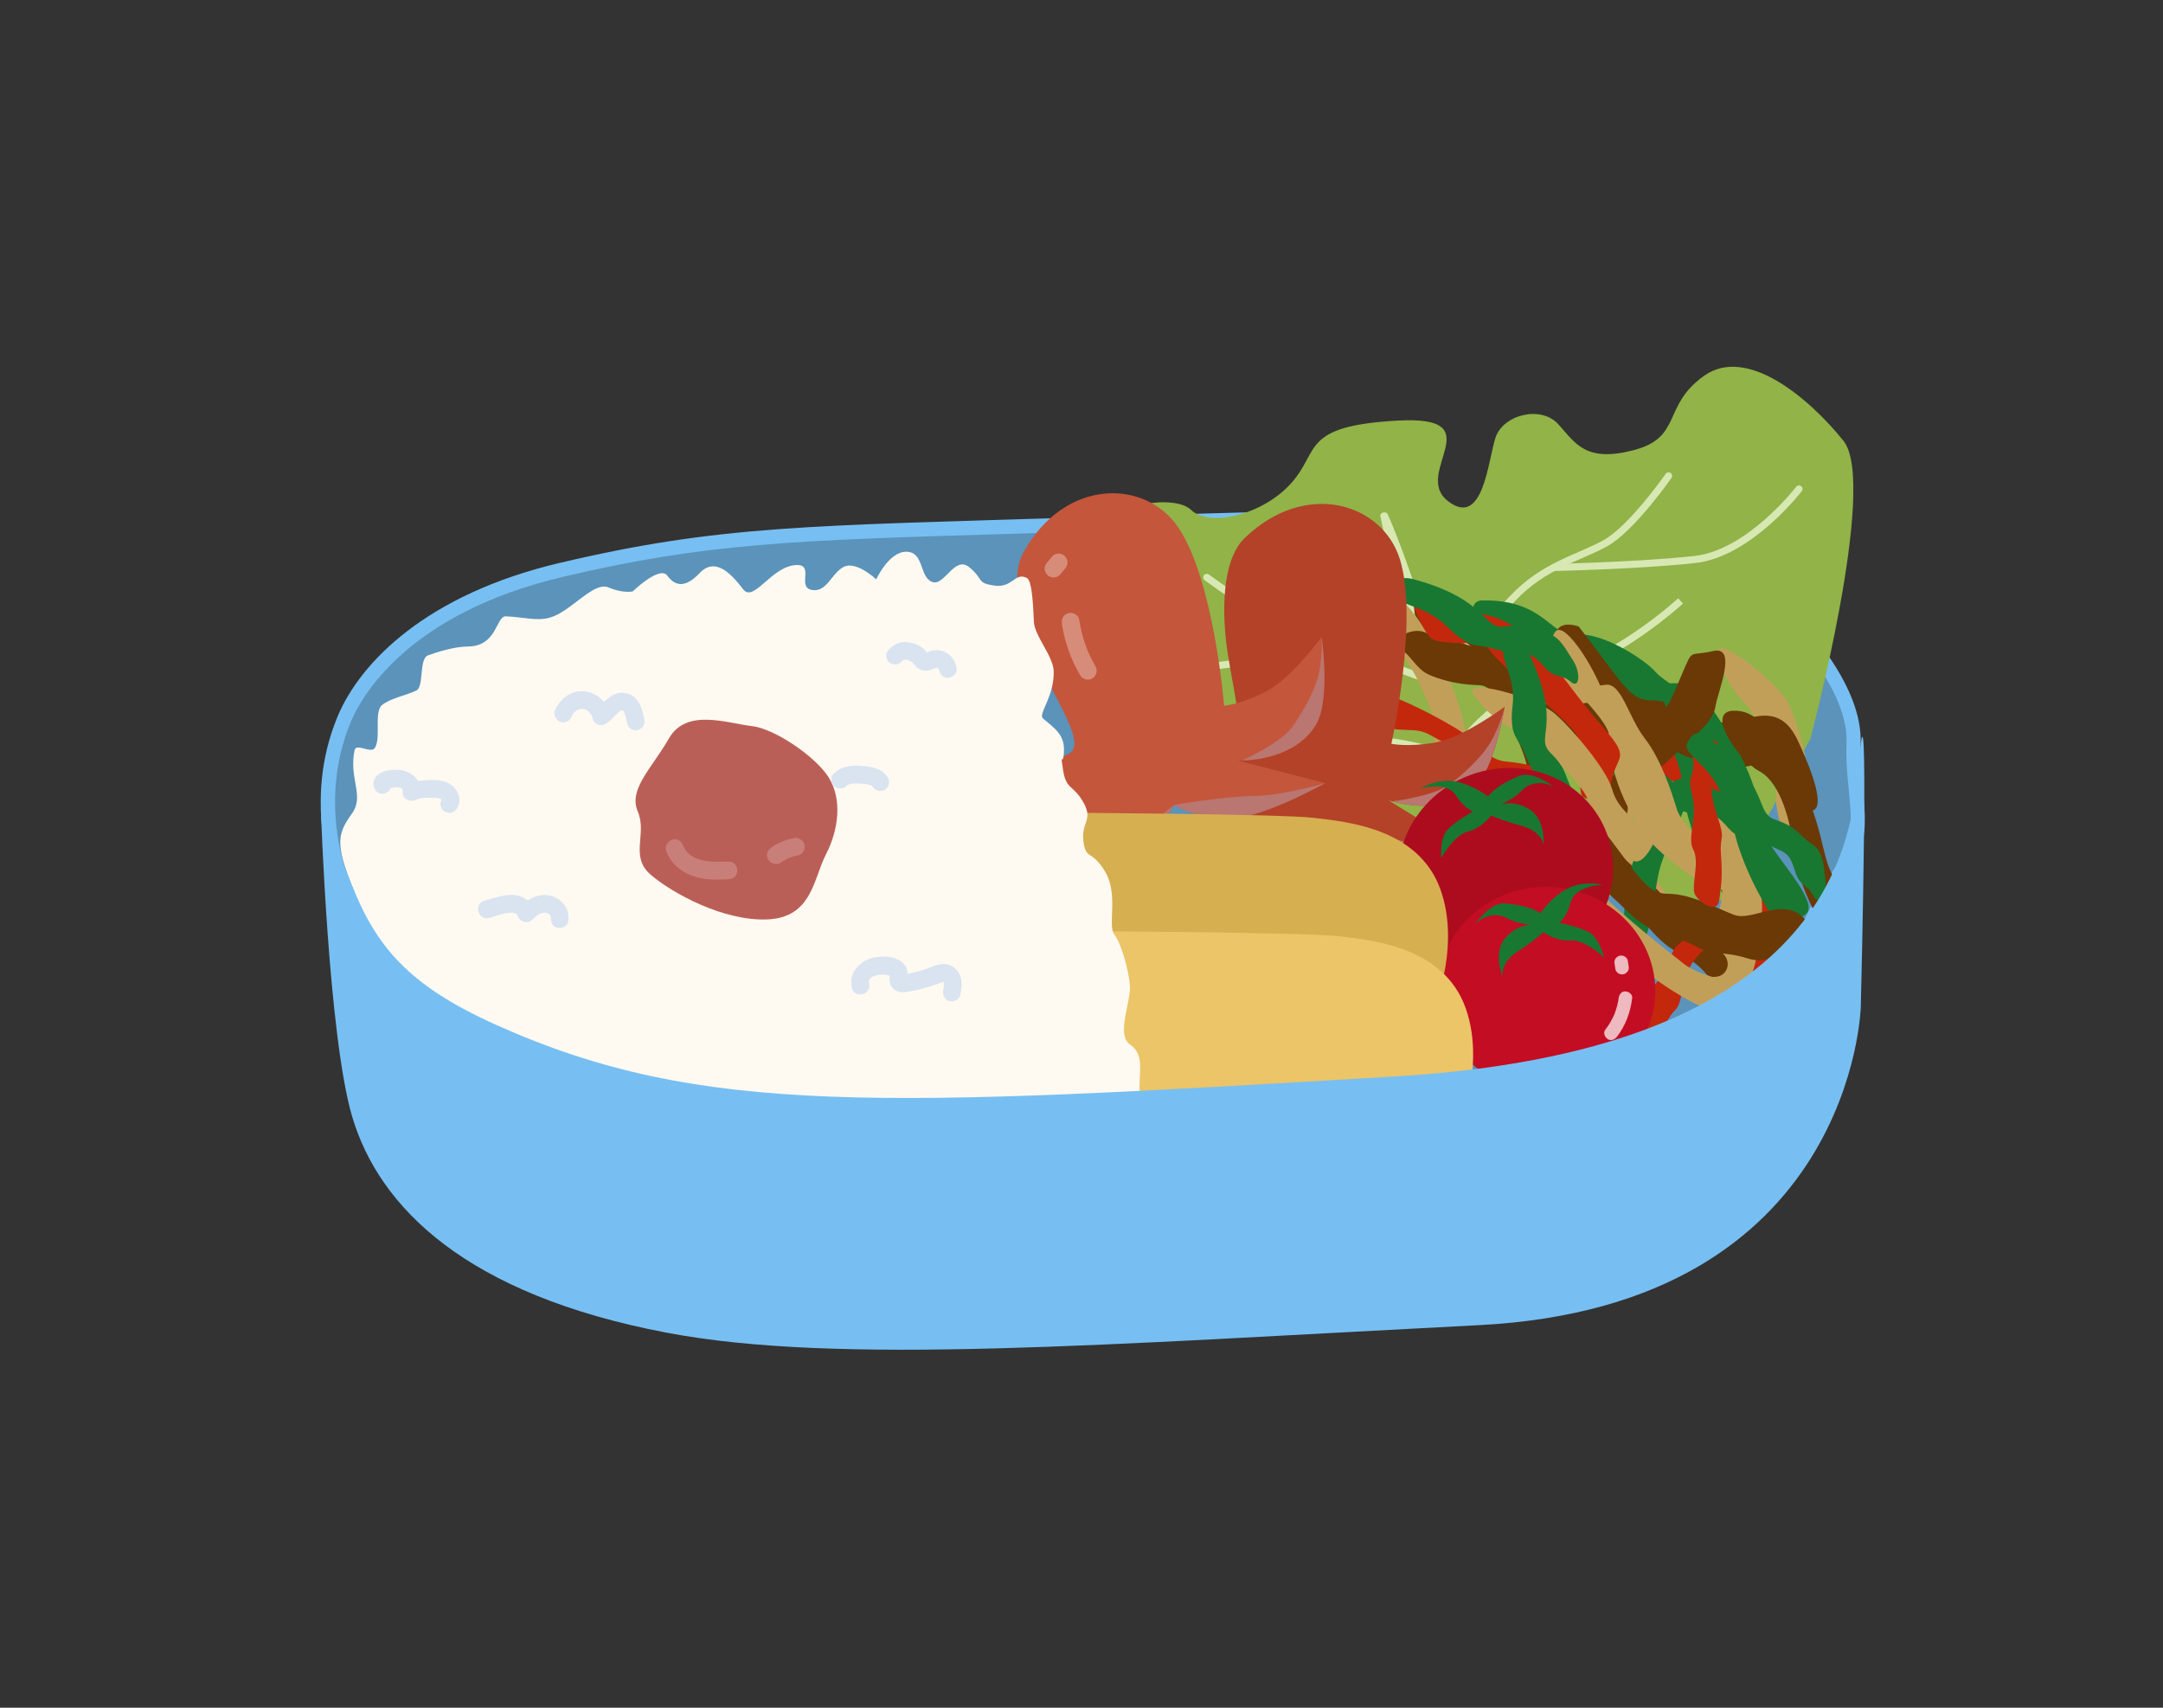 <?xml version="1.0" encoding="UTF-8"?>
<svg id="_レイヤー_1" data-name="レイヤー 1" xmlns="http://www.w3.org/2000/svg" width="304" height="240" xmlns:xlink="http://www.w3.org/1999/xlink" viewBox="0 0 304 240">
  <rect x="0" y="0" width="304" height="240" fill="#333333" stroke="none"/>
  <defs>
    <style>
      .cls-1 {
        stroke-miterlimit: 10;
      }

      .cls-1, .cls-2, .cls-3 {
        fill: none;
      }

      .cls-1, .cls-3 {
        stroke: #d7e8b3;
      }

      .cls-4 {
        fill: #77bff2;
      }

      .cls-5 {
        fill: #6a3906;
      }

      .cls-6 {
        fill: #d6af51;
      }

      .cls-7 {
        fill: #ebc567;
      }

      .cls-8 {
        fill: #c4563b;
      }

      .cls-9, .cls-10 {
        fill: #fff;
      }

      .cls-11 {
        fill: #ba7670;
      }

      .cls-12 {
        fill: #c97f79;
      }

      .cls-13 {
        fill: #fffaf1;
      }

      .cls-14 {
        clip-path: url(#clippath-1);
      }

      .cls-15 {
        fill: #187832;
      }

      .cls-16 {
        fill: #ba5f57;
      }

      .cls-17 {
        fill: #b34228;
      }

      .cls-18 {
        fill: #c29f58;
      }

      .cls-19 {
        fill: #c30d23;
      }

      .cls-20 {
        fill: #c3280d;
      }

      .cls-21 {
        fill: #5b93ba;
      }

      .cls-22 {
        fill: #d7e8b3;
      }

      .cls-23 {
        fill: #91b348;
      }

      .cls-24 {
        clip-path: url(#clippath-2);
      }

      .cls-25 {
        fill: #d9e4f0;
      }

      .cls-10 {
        opacity: .71;
      }

      .cls-26 {
        opacity: .32;
      }

      .cls-27 {
        fill: #ad0c1f;
      }

      .cls-28 {
        clip-path: url(#clippath);
      }

      .cls-3 {
        stroke-linecap: round;
        stroke-linejoin: round;
      }
    </style>
    <clipPath id="clippath">
      <path class="cls-2" d="M47.11,124.15s-4.75-11.15.34-23.41c3.18-7.65,12.51-17.21,31.23-21.62,22.55-5.32,35.19-5.2,73.13-6.4,70.07-2.22,83.16-2.5,93.17,6.4,10.01,8.9,16.85,17.88,16.55,25.39-.3,7.51,2.68,13.15-2.46,19.26-5.15,6.11-3.78,16-23.52,22-19.74,6-11.93,12.82-44.3,13.06s-40.09,1.18-60,0-45.76,5.69-65.44-1.84c-12.09-4.63-17.57-27-18.69-32.84Z"/>
    </clipPath>
    <clipPath id="clippath-1">
      <path class="cls-2" d="M195.55,104.53s3.87-17.32,1.2-25.93c-2.43-7.85-13.22-11.3-21.84-2.96-3.21,3.1-3.28,10.62-2.28,16.69,1.09,6.63,2.54,11.69.08,12.18-7.54,1.51-15.66-3.49-15.66-3.49,0,0,1.36,7.18,6.8,10.52,2.87,1.77,6.59,2.05,8.96,1.7,0,0-5.31,4.44-11.36,4.83,0,0,7.85,5.43,15.62,2.65,3.79-1.36,7.66-4.94,7.66-4.94,0,0,1.62,2.13,5.97,3.9s15.2-.58,15.2-.58l-10.75-6.62c3.49,1.05,8.55,1.45,11.94-1.61,3.01-2.71,4.39-11.55,4.39-11.55,0,0-5.79,4.33-9.69,5.02-3.9.7-6.25.19-6.25.19Z"/>
    </clipPath>
    <clipPath id="clippath-2">
      <path class="cls-2" d="M172.04,99.2s-1.4-17.69-6.48-25.13c-4.64-6.79-15.96-6.9-21.74,3.6-2.15,3.91,0,11.12,2.74,16.62,3,6.02,5.87,10.43,3.67,11.62-6.76,3.66-15.99,1.27-15.99,1.27,0,0,3.42,6.46,9.59,8.05,3.26.84,6.9.02,9.06-1.02,0,0-3.77,5.8-9.43,7.96,0,0,9.1,2.88,15.7-2.07,3.23-2.42,5.87-6.98,5.87-6.98,0,0,2.17,1.56,6.86,1.97s14.35-5.03,14.35-5.03l-12.23-3.16c3.64-.02,8.6-1.13,10.94-5.05,2.08-3.47.8-12.33.8-12.33,0,0-4.26,5.84-7.78,7.65-3.52,1.81-5.92,2.02-5.92,2.02Z"/>
    </clipPath>
  </defs>
  <g>
    <path class="cls-21" d="M89.28,159.57c-9.51,0-16.86-1.12-23.13-3.52-10.13-3.88-16.12-22-18.06-32.09l-.02-.1-.04-.1c-.04-.11-4.52-10.93.34-22.63,1.49-3.6,8.11-15.74,30.53-21.03,20.26-4.78,32.64-5.15,62.55-6.06,3.24-.1,6.69-.2,10.38-.32,25.67-.81,42.15-1.3,54.59-1.3,23.16,0,31.3,1.6,37.89,7.45,10.87,9.66,16.48,18.17,16.22,24.6-.09,2.3.11,4.39.31,6.41.45,4.62.81,8.28-2.54,12.25-1.45,1.72-2.39,3.68-3.38,5.75-2.62,5.47-5.6,11.66-19.67,15.94-7.32,2.23-10.94,4.57-14.13,6.64-5.36,3.48-9.6,6.23-29.89,6.37-10.86.08-19.07.24-25.66.37-6.01.12-10.76.21-15.47.21-6.33,0-11.96-.17-18.81-.58-1.61-.1-3.28-.14-5.11-.14-5.66,0-11.55.44-17.78.92-6.3.47-12.81.97-19.12.97Z"/>
    <path class="cls-4" d="M206.42,73.41c25.07,0,31.51,2.12,37.22,7.2,10.64,9.45,16.13,17.69,15.88,23.81-.1,2.37.11,4.5.31,6.55.44,4.56.77,7.86-2.31,11.51-1.53,1.82-2.5,3.83-3.52,5.96-2.54,5.28-5.41,11.27-19.06,15.42-7.46,2.27-11.14,4.65-14.38,6.76-5.22,3.39-9.35,6.07-29.36,6.21-10.87.08-19.07.24-25.67.37-6.01.12-10.75.21-15.45.21-6.31,0-11.92-.17-18.75-.58-1.61-.09-3.35-.14-5.17-.14-5.7,0-11.6.45-17.85.92-6.28.47-12.77.96-19.04.96-9.38,0-16.62-1.1-22.77-3.45-9.72-3.72-15.54-21.45-17.44-31.35l-.04-.21-.08-.19c-.04-.1-4.35-10.57.34-21.86,1.45-3.49,7.87-15.26,29.84-20.44,20.16-4.76,32.51-5.13,62.35-6.03,3.24-.1,6.69-.2,10.38-.32,25.65-.81,42.12-1.3,54.56-1.3h0M206.41,71.41c-12.84,0-30.3.54-54.62,1.3-37.94,1.2-50.57,1.08-73.13,6.4-18.71,4.41-28.05,13.97-31.23,21.62-5.09,12.26-.34,23.41-.34,23.41,1.12,5.84,6.6,28.21,18.69,32.84,7.2,2.76,15.23,3.58,23.49,3.58,12.45,0,25.42-1.88,36.9-1.88,1.72,0,3.41.04,5.05.14,7.33.43,13,.58,18.87.58,10.06,0,20.67-.43,41.13-.58,32.38-.24,24.56-7.06,44.3-13.06,19.74-6,18.38-15.88,23.52-22,5.15-6.11,2.16-11.75,2.46-19.26s-6.54-16.49-16.55-25.39c-6.54-5.81-14.38-7.71-38.56-7.71h0Z"/>
  </g>
  <g>
    <path class="cls-23" d="M254.41,103.95s9.57-35.91,4.68-42c-4.9-6.09-13.59-13.37-19.57-9.15-5.97,4.23-3.03,8.65-9.87,10.45-6.84,1.8-8.2-.95-10.65-3.64s-7.76-1.33-8.82,1.91c-1.06,3.24-1.72,12.82-6.73,8.86-5.01-3.96,6.55-12.03-7.08-11.27-13.63.77-10.78,4.26-14.95,8.85-4.17,4.59-11.59,6.07-13.98,3.73s-11.59-.76-12.34,2.82c-.74,3.58-1.86,5.8-5.01,8.79-3.15,2.99-1.87,14.11,6.42,16.35,8.29,2.24,12.7,6.99,17.36,8.83s8.34,15.77,8.34,15.77l59.77,2.29,12.4-22.59Z"/>
    <g>
      <path class="cls-22" d="M206.49,113.42s-10.44-28.36-10.95-32.57c-.26-2.09-.92-5.45-1.53-8.29-.12-.55.8-.79,1.04-.27,3.11,7.03,7.39,21.07,8.24,23.44,1.19,3.37,5.89,16.4,5.89,16.4l-2.68,1.29Z"/>
      <path class="cls-3" d="M169.6,81.14s11.33,8.32,15.75,9.25c4.43.93,15.86,5.34,15.86,5.34,0,0,6.92-6.86,11.35-11.59,4.43-4.73,9.34-5.71,13.09-7.81,3.75-2.1,8.86-9.45,8.86-9.45"/>
      <path class="cls-3" d="M158.03,91.45s7.32,2.45,12.27,2.16,15.05-3.22,15.05-3.22"/>
      <path class="cls-3" d="M218.39,79.75s12.14-.27,19.82-1.12c7.68-.85,14.63-9.91,14.63-9.91"/>
      <path class="cls-1" d="M205.38,104.36s5.03-6.92,13.86-9.65c8.83-2.73,16.96-10.26,16.96-10.26"/>
      <path class="cls-1" d="M205.51,106.71s-7.36-2.73-14.52-2.83c-7.16-.1-12.28,1.65-15.32-.73-3.03-2.38-9.01-5.47-9.01-5.47"/>
    </g>
  </g>
  <g class="cls-28">
    <g>
      <path class="cls-20" d="M247.98,138.83c2.89-7.27,6.09-3.19,2.91-10.73-3.18-7.54-4.01-15.7-10.32-19.41-6.31-3.71-9.41-4.51-9.41-4.51,0,0,0,4.56,1.09,5.08s6.33.33,7.55,3.08c1.22,2.76,7.29,13.65,7.31,16.23.02,2.58-3.11,7.17-2.23,7.9s3.1,2.36,3.1,2.36Z"/>
      <path class="cls-18" d="M256.2,119.4c-1.78-5.07-2.73-6.08-2.18-8.59.56-2.51-1.23-8.93-2.65-11.9-1.42-2.97-10.31-9.94-9.88-7.19.43,2.75,1.91,5.3,3.81,7.16s5.45,10.69,4.52,11.94c-.93,1.25,1.17,9.22,2.51,9.75s3.87-1.17,3.87-1.17Z"/>
      <path class="cls-15" d="M228.44,93.25c3.14-.13,5.04,2.32,8.87,8.99,3.83,6.67,3.49,11.65,5.2,14.24,1.71,2.59,6.51,8,4.55,9.27s-1.86,4.67-5.06-.39c-3.2-5.05-5.09-10.61-5.23-13.23s-1.52-8.7-4.61-10.36-7.61-8.36-3.73-8.53Z"/>
      <path class="cls-5" d="M215.47,118.19c2.89-7.27,6.09-3.19,2.91-10.73-3.18-7.54-4.01-15.7-10.32-19.41-6.31-3.71-9.41-4.51-9.41-4.51,0,0,0,4.56,1.09,5.08s6.33.33,7.55,3.08c1.22,2.76,7.29,13.65,7.31,16.23s-3.11,7.17-2.23,7.9,3.1,2.36,3.1,2.36Z"/>
      <path class="cls-18" d="M208.35,111.95c-1.94-5.01-2.93-5.99-2.45-8.51.47-2.52-5.34-17.34-9.54-19.38-1.16-.56,1.12,3.5-3.59.7-2.62-1.55,2.08,5.24,4.03,7.03s5.79,10.51,4.9,11.79,1.46,9.17,2.82,9.66,3.83-1.29,3.83-1.29Z"/>
      <path class="cls-15" d="M208.31,84.38c8.92-.15,9.57,5.24,13.25,4.82,3.67-.42,9.82,3.65,11.13,5.25,1.32,1.6,9.42,5.86,8.75,6.85-.68.99-.45,3.77-3.47,2.57-3.01-1.19-6.44-4.25-8.41-6.12s-3.67-4.61-6.97-4.66-6.64-.75-11.35-2.84-5.15-5.84-2.94-5.87Z"/>
      <path class="cls-5" d="M221.88,88.05c6.22,7.98,7.1,10.37,10.16,10.38,3.05,0,6.14,1.67,9.23,2.93s8.26-4.01,11.41,2.73c3.15,6.74,3.78,10.59,1.14,9.74s-3.33-4.01-5.44-5.65c-2.12-1.64-2.13.29-5.27-.71-3.14-1-4.92-.33-7.15-1.67-2.22-1.34-5.98-1.31-9.45-4.78-3.46-3.47-6.79-5.49-7.77-10.02s3.14-2.95,3.14-2.95Z"/>
      <path class="cls-18" d="M244.64,147.33c-1.24-7.61.07-6.11,1.25-9.39s1.56-5.96,1.76-10.17-4.1-16.16-5.9-14.31.92,10.37.17,13.28c-.75,2.91-1.78,7.44-1.42,11.17s-1.36,8.48.6,9.51c1.96,1.02,3.84,1.72,3.54-.08Z"/>
      <path class="cls-15" d="M235.11,96.02c3.14-.13,5.04,2.32,8.87,8.99,3.83,6.67,3.49,11.65,5.2,14.24,1.71,2.59,6.51,8,4.55,9.27s-1.86,4.67-5.06-.39-5.09-10.61-5.23-13.23-1.52-8.7-4.61-10.36c-3.09-1.66-7.61-8.36-3.73-8.53Z"/>
      <path class="cls-18" d="M230.79,120c-3.04-10.95-3.05-13.12-4.27-18.85-1.22-5.72-5.86-12.92-7.52-12.62s-1.38,7.62.98,11.13,5.36,9.38,5.02,13.12c-.34,3.74,2.7,11.19,4.47,13.74s5.39,3.58,5.7,1.72-3.6-5.41-4.38-8.24Z"/>
      <path class="cls-5" d="M227.24,116.86c2.8-2.39.31-4.75,3.16-6.75,2.85-2,4.19-3.3,6.44-5.41,2.25-2.12,3.98-3.52,4.27-5.47s3.16-8.55-.35-7.73c-3.52.82-2.73-.56-4.42,3.37s-1.63,4.29-4.15,6.66-1.38,2.49-3.52,5.19c-2.14,2.7-3.85,3.56-3.76,5.75.09,2.2.31,6.12,2.34,4.39Z"/>
      <path class="cls-5" d="M196.63,89.46c3.54-1.83,3.56-.03,7.23.59,3.67.62,4.34,1.44,8.15,4.73,3.81,3.28,5.36,4.78,7.79,4.84s2.5-1.6,4.32-.4c1.83,1.2,4.73,2.55,1.92,3.89-2.81,1.35-3.64,2.57-6.46,1.34-2.82-1.23-2.8,1.34-6.18-2.23-3.39-3.57-3.39-5.87-5.58-5.93-2.19-.06-4.06-.41-5.92-1.05s-2.19-1.01-3.67-2.77c-1.48-1.76-3.24-2.16-1.6-3.01Z"/>
      <path class="cls-5" d="M222.32,117.52c6.37,2.86,6.12,3.4,8.65,5.62s3.74,4.24,6.72,6.42c2.99,2.19,2.64,3.05,4.22,4.24s.96,3.32-.72,3.47c-1.68.15-.76-.25-3.18-2.08s-3.18-1.04-7.06-5.71c-3.88-4.67-2.41-3.58-4.84-4.83-2.43-1.25-4.48-3.07-6.36-4.44s-5.06-2.4-3.24-3.68c1.82-1.28,5.8.98,5.8.98Z"/>
      <path class="cls-15" d="M230.94,132.94c1.69-4.72,1.58-8.83,2.62-11.8,1.03-2.97,1.47-3.33,2.87-6.8s2.48-5.94.12-5.07c-2.36.87-4.2,1.93-4.47,4.5-.27,2.58-2.69,6.73-3.09,9.35-.4,2.63-.92,4.43-.63,6.75.29,2.32,2.16,4.26,2.59,3.05Z"/>
      <path class="cls-20" d="M193.24,97.61c1.19-.8,7.84,2.61,11.38,4.74,3.53,2.13,4.32,4.46,7.14,4.69,2.82.23,5.38.91,6.2,1.97s.05,4.31-2.6,3.2-2.32-1.26-5.36-2.39c-3.04-1.14-2.99-4.46-5.8-5.12-2.81-.66-3.04-2-5.83-2.09-2.79-.09-2.87-.06-3.9-1.2-1.03-1.14-2.48-2.94-1.22-3.78Z"/>
      <path class="cls-20" d="M230.76,148.7c1.66-1.92,2.2-2.6,3.51-5.09,1.31-2.48,1.54-.91,2.28-4.84.74-3.93,2.71-4.88,3.61-6.02s2.63-1.9.55-2.84c-2.08-.95-2.19-1.29-3.35,1.05-1.15,2.34-1.84,1.05-2.7,4.01-.86,2.95-3.7,4.37-3.71,6.21,0,1.84-2.91,3.93-2.96,5.13-.05,1.2,1.51,3.84,2.76,2.4Z"/>
      <path class="cls-15" d="M224.62,104.06c10.42,2.84,9.65,7.06,12.68,6.62s3.62.58,5.64.87c2.02.29,2.85,2.14,3.98,3.86,1.12,1.72.98,4.15-.32,3.02s-2.16-.37-3.59-1.96-1.94-2.09-3.52-1.99c-1.58.1-2.52-.4-4.39-.87s-2.59.26-5.91-2.97c-3.33-3.23-7.12-2.75-7.16-4.6s.55-2.53,2.6-1.98Z"/>
      <path class="cls-5" d="M224.23,115.23c6.22,7.98,7.1,10.37,10.16,10.38,3.05,0,6.14,1.67,9.23,2.93,3.1,1.26,8.26-4.01,11.41,2.73s3.78,10.59,1.14,9.74c-2.64-.85-3.33-4.01-5.44-5.65-2.12-1.64-2.13.29-5.27-.71-3.14-1-4.92-.33-7.15-1.67s-5.98-1.31-9.45-4.78-6.79-5.49-7.77-10.02c-.98-4.53,3.14-2.95,3.14-2.95Z"/>
      <path class="cls-18" d="M222.68,98.28c5.01,5.57,3.1,5.07,3.77,8.43.68,3.36,1.74,5.78,3.74,9.36s11.9,11.01,12.49,8.48-6.16-8.02-7.01-10.84c-.85-2.81-2.31-7.12-4.54-9.99-2.23-2.86-3.21-7.74-5.43-7.49-2.22.25-4.2.73-3.02,2.05Z"/>
      <path class="cls-20" d="M226.16,113.26c-.07-8.17,4.24-5.32-1.3-11.57-5.54-6.25-9.24-13.95-16.17-15.31-6.93-1.37-9.97-1.03-9.97-1.03,0,0,1.67,4.24,2.81,4.59,3.27,1.01,10.41,0,7.81.3-2.81.33,11.4,10.76,12.35,13.28.95,2.52-.16,8.16.88,8.55,1.04.4,3.6,1.2,3.6,1.2Z"/>
      <path class="cls-15" d="M198.76,81.43c10.42,2.84,9.65,7.06,12.68,6.62s3.62.58,5.64.87c2.02.29,2.85,2.14,3.98,3.86s.98,4.15-.32,3.02-2.16-.37-3.59-1.96c-1.43-1.59-1.94-2.09-3.52-1.99-1.58.1-2.52-.4-4.39-.87s-2.59.26-5.91-2.97c-3.33-3.23-7.12-2.75-7.16-4.6-.04-1.85.55-2.53,2.6-1.98Z"/>
      <path class="cls-5" d="M243.59,99.89c3.14-.13,5.04,2.32,8.87,8.99,3.83,6.67,3.49,11.65,5.2,14.24,1.71,2.59,6.51,8,4.55,9.27s-1.86,4.67-5.06-.39c-3.2-5.05-5.09-10.61-5.23-13.23-.13-2.62-1.52-8.7-4.61-10.36s-7.61-8.36-3.73-8.53Z"/>
      <path class="cls-18" d="M232.52,118.26c-3.92-4.19-5.19-4.75-5.98-7.45-.79-2.69-5.39-8.2-7.99-10.49-2.6-2.29-13.17-5.23-11.47-2.73,1.7,2.51,4.15,4.35,6.58,5.34s9.64,8.08,9.51,9.71c-.13,1.63,5.48,8.51,6.82,8.44,1.34-.06,2.53-2.83,2.53-2.83Z"/>
      <path class="cls-18" d="M236.66,135.46c-9.26-7.26-10.69-9.08-15.28-13.12-4.59-4.03-12.45-7.07-13.37-5.72s4.09,7.34,7.98,8.76,9.79,4.41,12.02,7.79c2.23,3.38,9.18,7.68,12.05,8.67,2.87.99,5.98-.52,4.97-2.29-1.01-1.77-5.98-2.21-8.37-4.09Z"/>
      <path class="cls-20" d="M241.63,126.54c.36-2.62.45-3.53.24-6.5-.21-2.97.77-1.62-.61-5.66-1.39-4.04-.29-5.91-.15-7.43s1.15-3.09-1-2.93c-2.15.16-2.41-.1-2.15,2.66.26,2.76-.94,1.91-.14,5.09.8,3.19-.76,5.93.17,7.65.93,1.72-.34,5.12.22,6.27.57,1.15,3.15,2.82,3.42.85Z"/>
      <path class="cls-15" d="M215.1,92.27c4.54,10,.48,11.23,2.85,13.57,2.38,2.34,1.92,3.29,3.01,5.11,1.09,1.82.1,3.34-.6,5.05-.7,1.71-2.84,2.67-2.75,1.08.08-1.59-1.12-1.98-.73-3.88.39-1.9.47-2.55-.66-3.83-1.14-1.28-1.34-2.3-2.19-4.07s-1.93-2.05-1.43-6.28-2.42-7.19-.89-8.05,2.5-.67,3.39,1.3Z"/>
      <path class="cls-15" d="M240.52,103.93c8.62,7.11,5.96,10.27,9.04,11.29,3.08,1.02,3.18,2.13,4.97,3.3,1.79,1.16,1.74,3.08,2.02,5.02.28,1.94-.96,3.9-1.68,2.37s-1.89-1.3-2.52-3.27c-.63-1.97-.89-2.62-2.44-3.26-1.55-.63-2.22-1.49-3.78-2.72-1.56-1.24-2.58-.97-4.27-5.17-1.69-4.2-5.52-5.53-4.71-7.09s1.68-1.86,3.38-.46Z"/>
    </g>
  </g>
  <g>
    <path class="cls-17" d="M195.55,104.53s3.87-17.32,1.2-25.93c-2.43-7.85-13.22-11.3-21.84-2.96-3.21,3.1-3.28,10.62-2.28,16.69,1.09,6.63,2.54,11.69.08,12.18-7.54,1.51-15.66-3.49-15.66-3.49,0,0,1.36,7.18,6.8,10.52,2.87,1.77,6.59,2.05,8.96,1.7,0,0-5.31,4.44-11.36,4.83,0,0,7.85,5.43,15.62,2.65,3.79-1.36,7.66-4.94,7.66-4.94,0,0,1.62,2.13,5.97,3.9s15.2-.58,15.2-.58l-10.75-6.62c3.49,1.05,8.55,1.45,11.94-1.61,3.01-2.71,4.39-11.55,4.39-11.55,0,0-5.79,4.33-9.69,5.02-3.9.7-6.25.19-6.25.19Z"/>
    <g class="cls-14">
      <path class="cls-11" d="M157.07,101.02s1.48,2.91,3.73,4.96c2.25,2.05,6.06,4.7,8.23,5.12s3.8,2.14,3.8,2.14l-7.4,1.94-8.9-7.96.55-6.2Z"/>
      <path class="cls-11" d="M195.68,112.62s6-.73,8.24-2.5c2.24-1.77,4.79-4.11,6.02-6.64,1.24-2.53,1.54-4.17,1.54-4.17l-1.07,12.19-6.27,3.96-8.47-2.84Z"/>
      <path class="cls-11" d="M205.91,119.09s-6.35-.1-10.19-1.24-10.98-2.07-10.98-2.07c0,0-4.28,1.88-10.66,2.71s-12.62-.42-12.62-.42l1.33,4.63,11.11,3.87,20.17-3.09,8.93-.23,2.91-4.17Z"/>
    </g>
  </g>
  <g>
    <g>
      <path class="cls-8" d="M172.04,99.2s-1.4-17.69-6.48-25.13c-4.64-6.79-15.96-6.9-21.74,3.6-2.15,3.91,0,11.12,2.74,16.62,3,6.02,5.87,10.43,3.67,11.62-6.76,3.66-15.99,1.27-15.99,1.27,0,0,3.42,6.46,9.59,8.05,3.26.84,6.9.02,9.06-1.02,0,0-3.77,5.8-9.43,7.96,0,0,9.1,2.88,15.7-2.07,3.23-2.42,5.87-6.98,5.87-6.98,0,0,2.17,1.56,6.86,1.97s14.35-5.03,14.35-5.03l-12.23-3.16c3.64-.02,8.6-1.13,10.94-5.05,2.08-3.47.8-12.33.8-12.33,0,0-4.26,5.84-7.78,7.65-3.52,1.81-5.92,2.02-5.92,2.02Z"/>
      <g class="cls-24">
        <path class="cls-11" d="M134.22,107.18s2.27,2.34,5.02,3.64c2.75,1.3,7.18,2.71,9.37,2.47s4.26.92,4.26.92l-6.5,4.03-10.85-4.98-1.3-6.09Z"/>
        <path class="cls-11" d="M174.55,106.89s5.52-2.47,7.14-4.82c1.62-2.35,3.36-5.34,3.8-8.12.44-2.78.25-4.44.25-4.44l2.56,11.97-4.82,5.63-8.93-.22Z"/>
        <path class="cls-11" d="M186.23,110.06s-6.1,1.78-10.1,1.81-11.11,1.25-11.11,1.25c0,0-3.54,3.06-9.38,5.73-5.84,2.67-12.19,3.32-12.19,3.32l2.63,4.03,11.76.43,18.37-8.89,8.47-2.84,1.56-4.84Z"/>
      </g>
    </g>
    <g class="cls-26">
      <path class="cls-9" d="M148.07,79.92l.72-.87"/>
      <path class="cls-9" d="M148.95,80.8l.72-.87c.12-.11.21-.25.26-.4.08-.15.11-.31.11-.48,0-.17-.03-.33-.11-.48-.05-.15-.14-.29-.26-.4l-.25-.2c-.19-.11-.41-.17-.63-.17l-.33.04c-.21.06-.4.17-.55.32l-.72.87c-.12.11-.21.25-.26.4-.08.15-.11.31-.11.48,0,.17.03.33.11.48.05.15.14.29.26.4l.25.2c.19.11.41.17.63.17l.33-.04c.21-.06.4-.17.55-.32h0Z"/>
    </g>
    <g class="cls-26">
      <path class="cls-9" d="M150.46,87.37c.35,2.43,1.19,4.78,2.43,6.9"/>
      <path class="cls-9" d="M149.25,87.7c.38,2.53,1.26,4.99,2.56,7.2.33.56,1.14.81,1.71.45s.8-1.11.45-1.71c-.31-.53-.6-1.07-.86-1.63-.07-.15-.14-.3-.2-.45-.1-.24.04.11-.06-.15-.11-.29-.22-.57-.32-.86-.4-1.14-.68-2.31-.86-3.51-.1-.65-.95-1.06-1.54-.87-.71.23-.98.84-.87,1.54h0Z"/>
    </g>
  </g>
  <g>
    <ellipse class="cls-27" cx="211.59" cy="122.51" rx="15.24" ry="14.48" transform="translate(-31.02 92.18) rotate(-22.94)"/>
    <path class="cls-15" d="M209.15,111.96s-2.18-1.76-4.78-2.16c-2.59-.39-4.78,1.03-4.78,1.03,0,0,3.69-1.11,5,.91s2.46,2.29,2.46,2.29c0,0-2.63,1.45-3.67,2.64s-.83,3.92-.83,3.92c0,0,1.79-3.24,3.7-3.7,2.01-.49,3.32-2.29,3.32-2.29,0,0,1.5.71,4.33,1.47s3.05,2.69,3.05,2.69c0,0,.28-3.56-1.93-4.98-2.22-1.42-4.1-.71-4.1-.71,0,0,1.96-.88,2.81-1.83,1.99-2.2,4.65-.68,4.65-.68,0,0-2.97-2.3-4.87-1.51-3.63,1.51-4.35,2.89-4.35,2.89Z"/>
  </g>
  <g>
    <ellipse class="cls-19" cx="217.42" cy="139.15" rx="14.48" ry="15.24" transform="translate(59.73 343.52) rotate(-84.97)"/>
    <path class="cls-15" d="M216.5,128.36s1.54-2.35,3.88-3.52c2.35-1.17,4.87-.49,4.87-.49,0,0-3.86.08-4.48,2.4s-1.64,2.94-1.64,2.94c0,0,2.95.57,4.31,1.39s2,3.47,2,3.47c0,0-2.7-2.53-4.66-2.38-2.06.16-3.86-1.15-3.86-1.15,0,0-1.21,1.14-3.67,2.73-2.46,1.59-2.07,3.5-2.07,3.5,0,0-1.37-3.3.31-5.33,1.68-2.03,3.68-1.94,3.68-1.94,0,0-2.13-.24-3.24-.87-2.57-1.48-4.63.78-4.63.78,0,0,2.12-3.1,4.17-2.93,3.92.32,5.03,1.41,5.03,1.41Z"/>
    <path class="cls-10" d="M228.78,134.99l.11.75c.04.12.04.25.02.37,0,.13-.04.25-.12.36-.06.11-.14.2-.25.27-.09.08-.2.14-.32.17l-.25.03c-.18,0-.34-.04-.49-.13l-.2-.15c-.12-.12-.2-.26-.24-.42-.04-.25-.08-.5-.11-.75-.04-.12-.04-.25-.02-.37,0-.13.04-.25.12-.36.06-.11.14-.2.25-.27.09-.08.2-.14.32-.17l.25-.03c.18,0,.34.04.49.13l.2.15c.12.12.2.26.24.42h0Z"/>
    <path class="cls-10" d="M229.39,140.28c-.23,1.96-.92,3.84-2.13,5.41-.3.4-.84.65-1.31.34-.39-.25-.67-.89-.34-1.31.27-.35.52-.71.74-1.09.11-.19.21-.38.31-.58.04-.08.08-.17.12-.26.03-.06.05-.11.08-.17-.03.08-.03.08,0,.02.15-.4.29-.8.4-1.21.06-.21.1-.43.15-.64.02-.09.03-.19.05-.28,0-.06.02-.12.03-.19-.01.1-.01.09,0-.03.06-.5.39-.99.95-.96.47.02,1.03.42.96.95h0Z"/>
  </g>
  <path class="cls-6" d="M200.89,143.55s4.67-9.94,1.55-18.57-13.19-9.5-17.89-10.05c-4.7-.55-36.28-.72-36.28-.72l5.75,31.56,46.87-2.22Z"/>
  <path class="cls-7" d="M204.42,160.19s4.67-9.94,1.55-18.57c-3.12-8.63-13.19-9.5-17.89-10.05-4.7-.55-36.28-.72-36.28-.72l5.75,31.56,46.87-2.22Z"/>
  <path class="cls-13" d="M160.14,154.48s-79.52,5.65-89.05,0c-9.53-5.65-17.02-19.28-20.56-27.46-3.58-8.26-3.26-9.62-1.06-12.69,1.8-2.51-.48-4.9.37-8.91.21-1.01,2.26.49,2.81-.26.96-1.33-.15-5.14,1.06-6.09s3.31-1.32,4.81-2.03c1.1-.53.33-4.46,1.64-4.94,1.39-.51,3.83-1.24,5.56-1.24,4.2,0,3.95-4.29,5.38-4.24,2.45.09,4.32.71,6.18.18,3.01-.86,6.12-5.13,8.24-4.24s3.41.55,3.41.55c0,0,3.79-3.66,4.85-2.22,1.06,1.44,2.47,1.85,4.55-.35,2.26-2.39,4.57.26,6.12,2.28,1.51,1.96,3.98-3.33,7.53-3.41,2.49-.06,0,3.12,2.12,3.5s2.7-2.29,4.46-3.23,4.59,1.74,4.59,1.74c0,0,1.8-3.94,4.27-3.88s1.76,3.44,3.53,4.22,3.18-3.79,5.29-2.03c2.12,1.76.95,2.19,3.51,2.57s2.91-1.96,4.59-1.06c.62.33.84,2.92.97,6.13.08,1.98,2.7,4.83,2.78,6.9.13,3.6-2.23,6.09-1.51,6.69,1.79,1.51,3.09,2.36,2.95,4.75-.14,2.39-.57-.58-.14,2.39.43,2.97,1.45,2.13,2.88,4.67s-.37,2.79,0,5.49,1.16,1.07,3.06,4.26c1.9,3.19.3,7.54,1.28,8.81.97,1.27,2,4.88,2.19,7.14s-1.96,6.96,0,8.31c1.96,1.35,1.36,3.47,1.36,5.59v2.12Z"/>
  <path class="cls-4" d="M45.1,113.73s1.76,4.08,4.06,9.97c3.63,9.3,8.14,14.75,20.59,20.34,28.83,12.94,54.32,11.51,126.22,7.25,59.44-3.52,64.17-31.17,65.19-43.25,1.69-20.01.37,33.39.37,33.39,0,0-.93,42.09-53.62,44.8s-90.06,5.65-114.23,1.06c-28.18-5.35-40.39-17.61-44.18-30.35-3.36-11.33-4.4-43.21-4.4-43.21Z"/>
  <g>
    <path class="cls-16" d="M105.73,102.05c-3.57-.4-9.24-2.57-11.71,1.72-2.46,4.29-5.73,7.15-4.38,10.29,1.35,3.14-1.18,6.29,1.8,8.86,2.98,2.57,10.24,6.58,16.47,6.29,6.23-.29,6.41-5.72,8.18-9.15,1.77-3.43,2.28-7.62.46-10.67s-7.72-6.99-10.82-7.34Z"/>
    <path class="cls-12" d="M111.5,117.82c-1.1.19-2.18.64-3.09,1.28-.27.19-.48.42-.57.75-.08.3-.05.7.13.96s.43.5.75.57.69.07.96-.13c.41-.29.85-.53,1.31-.73l-.3.13c.48-.2.97-.34,1.48-.43.29-.05.6-.33.75-.57.16-.27.22-.66.13-.96s-.29-.59-.57-.75l-.3-.13c-.22-.06-.44-.06-.66,0h0Z"/>
    <path class="cls-12" d="M102.36,121.07c-.78.03-1.57.06-2.35.01-.68-.04-1.28-.12-2.01-.39-.07-.03-.14-.05-.21-.08.12.05.09.04,0,0-.13-.07-.27-.13-.39-.21s-.25-.16-.38-.24c-.09-.06-.11-.08-.01,0-.06-.05-.11-.09-.17-.14-.11-.1-.21-.2-.31-.31-.02-.02-.22-.24-.11-.12.09.1-.05-.07-.06-.09-.08-.12-.16-.24-.22-.37-.01-.02-.11-.23-.05-.1.06.15-.05-.16-.05-.16-.21-.62-.87-1.09-1.54-.87-.62.2-1.09.87-.87,1.54.55,1.65,1.84,2.8,3.42,3.45,1.68.69,3.55.65,5.33.59.65-.02,1.28-.56,1.25-1.25s-.55-1.28-1.25-1.25h0Z"/>
  </g>
  <path class="cls-25" d="M126.94,92.75c-.18.23-.04.06.01.02.11-.09-.21.11-.01.01.04-.02.07-.04.11-.06.08-.04.05-.03-.1.04,0-.02.15-.04.17-.05.25-.09-.26,0,.01,0,.07,0,.15,0,.22,0,.11,0,.23-.06-.02-.01.06-.01.17.03.23.05.08.02.15.05.22.07.22.06-.11-.08,0,0s.27.17.41.24c.12.06-.15-.15,0,0,.06.07.13.13.19.2.12.14.22.29.35.42.49.49,1.14.66,1.81.54.26-.04.49-.15.73-.25,0,0,.3-.13.18-.08-.13.06.13-.04.16-.05.12-.02.12-.03.02,0-.1.01-.1.02.02.01.17.04.01.02-.05,0,.06.03.31.14.06,0,.07.04.14.09.21.12.14.06-.21-.17,0,.01.16.14-.03-.11.02,0,.03.07.08.13.12.21-.12-.26,0,.15-.05-.17.08.65.52,1.28,1.25,1.25.61-.03,1.33-.55,1.25-1.25-.15-1.23-.92-2.24-2.15-2.57-.56-.15-1.15-.11-1.68.1-.14.06-.27.11-.41.17-.12.05-.15.07-.07.03.08-.03.05-.02-.07.02-.13.03-.14.04-.05.02.13-.03.25,0,.37.07.1.09.1.08,0-.02-.06-.09-.14-.18-.22-.27-.66-.79-1.64-1.21-2.65-1.32-1.14-.13-2.12.38-2.8,1.27-.4.52-.1,1.42.45,1.71.66.35,1.29.11,1.71-.45h0Z"/>
  <path class="cls-25" d="M118.94,110.48s.11-.08.12-.11c-.14.1-.17.13-.09.07.02-.02.04-.03.07-.05.09-.06.18-.1.28-.16.13-.07-.26.09-.04.02.05-.02.1-.03.15-.05.12-.03.24-.05.36-.08.16-.04-.25.02-.09.01.07,0,.14-.01.21-.02.11,0,.23-.01.34-.01.26,0,.51,0,.77.03.23.02.45.04.68.06.17.02-.26-.04-.1-.01.06.01.13.02.2.03.1.02.21.04.31.07.11.03.22.07.33.11.14.05-.21-.12-.09-.04.05.04.11.06.16.09.03.02.09.08.12.08-.05,0-.2-.18-.08-.06.03.04.17.2.05.04s.01.03.03.06c.33.56,1.14.81,1.71.45s.8-1.11.45-1.71c-.77-1.31-2.29-1.56-3.68-1.67s-2.87.04-3.92,1.07c-.47.46-.49,1.31,0,1.77s1.27.49,1.77,0h0Z"/>
  <path class="cls-25" d="M122.16,138.23c-.29-1.14,1.49-1.3,2.21-1.26.23.01.56.17.76.14-.04,0,0-.37-.06-.03-.13.74.01,1.57.66,2.03.76.54,1.69.3,2.54.14.8-.15,1.6-.35,2.38-.59.39-.12.78-.25,1.16-.39.18-.07.35-.14.53-.2l.19-.07c.21-.04.26-.06.13-.05-.1-.11-.04.19-.02.13-.03.11.03.33.02.46-.01.21-.06.41-.1.61-.13.66.19,1.35.87,1.54.62.17,1.4-.21,1.54-.87.2-1.03.36-2.14-.21-3.09-.5-.83-1.37-1.34-2.35-1.25s-1.87.61-2.78.87c-.47.14-.95.26-1.42.36-.35.08-1.06.33-1.39.21l.55.32c.12.41.17.48.16.18.01-.12.02-.23.04-.35.01-.27,0-.56-.09-.82-.16-.51-.51-.93-.95-1.22-.85-.56-2.06-.65-3.05-.57-2.24.19-4.37,1.98-3.74,4.42.4,1.56,2.81.9,2.41-.66h0Z"/>
  <path class="cls-25" d="M68.74,129.01c.92-.25,1.86-.61,2.81-.73.26-.03.68,0,.8.04.3.12.34.17.4.36.25.89,1.43,1.24,2.09.55.5-.53,1.15-1.01,1.85-.96.13.01.39.13.51.25.02.02.16.17.13.14-.06-.07.08.18.05.08,0,.02.03.36.06.11-.09.67.16,1.34.87,1.54.59.16,1.44-.2,1.54-.87.11-.81.02-1.56-.46-2.24s-1.16-1.18-1.95-1.39c-1.63-.43-3.27.42-4.38,1.58l2.09.55c-.38-1.34-1.61-2.12-2.94-2.24s-2.82.45-4.14.81c-1.55.42-.89,2.84.66,2.41h0Z"/>
  <path class="cls-25" d="M80.37,100.6c.22-.6,1-1.04,1.6-.96.67.08,1.19.66,1.34,1.37.09.42.48.76.87.87.47.13.85-.04,1.22-.32.43-.34.8-.75,1.19-1.14.1-.1.19-.19.3-.28,0,0,.3-.23.15-.13.1-.07.21-.14.32-.19-.1.04-.1.05-.02.02.09-.02.08-.02-.04,0h.12c-.12-.03-.11-.03.04,0l.12.04c-.12-.04-.11-.03.02.04l-.07-.05c.1.11.11.12.04.02.07.1.14.21.19.32.11.21,0-.06.08.19.03.11.07.22.1.33.03.13.06.26.09.4,0,.05.07.46.05.26.08.67.51,1.25,1.25,1.25.61,0,1.33-.58,1.25-1.25-.21-1.65-.78-3.69-2.7-4s-2.92,1.36-4.24,2.41l2.09.55c-.35-1.74-1.91-3.05-3.65-3.2-1.85-.16-3.49,1.11-4.11,2.79-.23.63.26,1.37.87,1.54.7.19,1.3-.24,1.54-.87h0Z"/>
  <path class="cls-25" d="M54.85,109.68l.06.12v.66c-.05.16-.15.28-.28.36.13-.07.14-.08.03-.02.14-.04.29-.06.44-.08.3-.04.66-.09.98-.04.27.04.31.07.44.2.13.13.04,0,.12.18-.03-.04-.04-.08-.03-.13,0,.15,0,.17,0,.06-.25,1.12.85,1.87,1.84,1.41.76-.35,1.78-.3,2.66-.27.22,0,.33,0,.48.04.04,0,.27.07.27.07-.04-.02.23.07.06.01l.09.09c-.05-.08-.05-.08,0,0,.03.03.14.27.06.09.06.14-.03.11,0,.02.02-.07.13-.3,0-.08-.36.57-.12,1.38.45,1.71.6.35,1.35.12,1.71-.45,1.03-1.63-.36-3.55-2.04-3.88-.78-.15-1.6-.14-2.39-.1-.92.05-1.77.21-2.61.6l1.84,1.41c.44-1.95-1.22-3.36-3.03-3.47-.76-.05-1.77.04-2.46.4-.88.46-1.37,1.43-.84,2.36.81,1.39,2.97.13,2.16-1.26h0Z"/>
</svg>